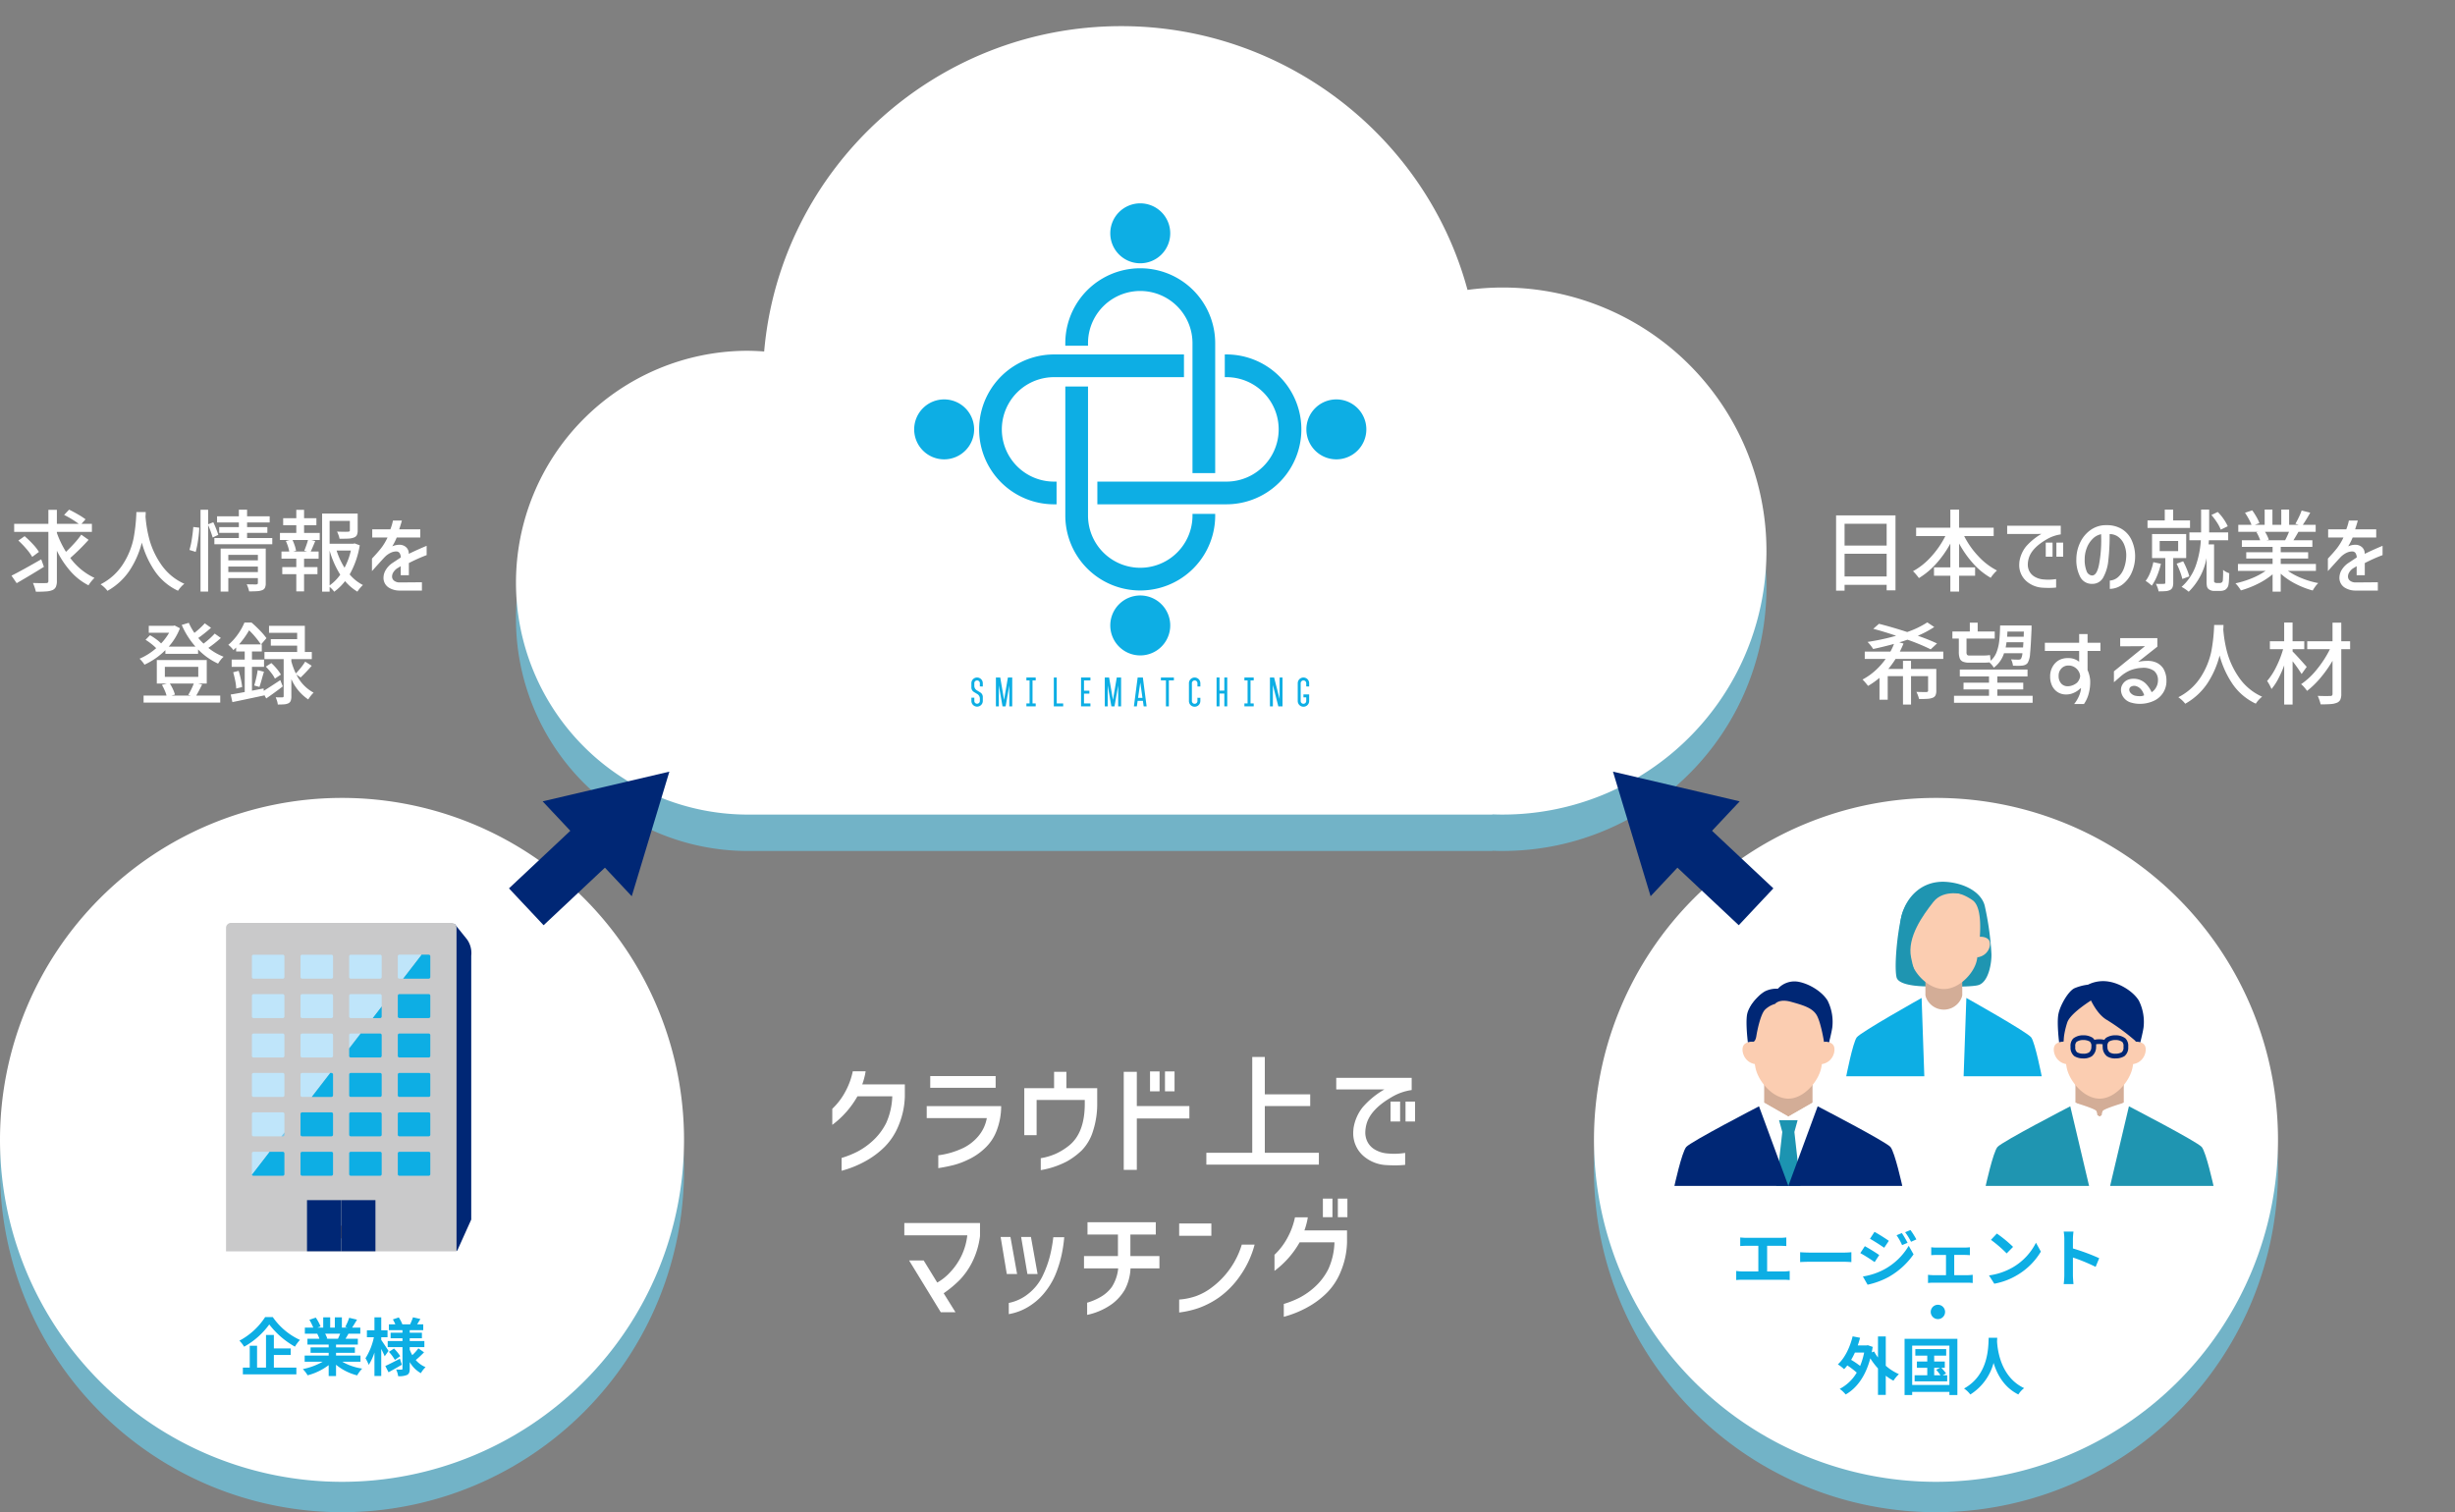 <?xml version="1.0" encoding="UTF-8"?> <svg xmlns="http://www.w3.org/2000/svg" xmlns:xlink="http://www.w3.org/1999/xlink" width="741.961" height="457.106" viewBox="0 0 741.961 457.106"><rect x="0" y="0" width="741.961" height="457.106" fill="#808080" stroke="none"/><defs><clipPath id="clip-path"><rect id="長方形_6" data-name="長方形 6" width="729.961" height="449.204" transform="translate(12 2)" fill="none"></rect></clipPath><clipPath id="clip-path-2"><rect id="長方形_7" data-name="長方形 7" width="729.961" height="449.204" fill="none"></rect></clipPath></defs><g id="グループ_151" data-name="グループ 151" transform="translate(-1092.917 -328.625)"><path id="パス_1" data-name="パス 1" d="M563.033,257.029q-1.592,0-3.181-.066v.066H334.269a70.1,70.1,0,0,1,0-140.195c1.842,0,3.674.075,5.5.214C344.555,62.03,391.13,18.7,447.7,18.7c49.356,0,92.127,33.434,104.638,79.73a79.657,79.657,0,1,1,10.7,158.593Z" transform="translate(984.096 328.83)" fill="#72b3c7"></path><path id="パス_2" data-name="パス 2" d="M206.73,515.421A103.365,103.365,0,1,1,103.365,412.056,103.365,103.365,0,0,1,206.73,515.421" transform="translate(1092.917 166.945)" fill="#72b3c7"></path><path id="パス_3" data-name="パス 3" d="M1025.385,515.421A103.365,103.365,0,1,1,922.02,412.056a103.365,103.365,0,0,1,103.365,103.365" transform="translate(755.999 166.945)" fill="#72b3c7"></path><path id="パス_4" data-name="パス 4" d="M563.033,238.327q-1.592,0-3.181-.066v.066H334.269a70.1,70.1,0,0,1,0-140.195c1.842,0,3.674.075,5.5.214C344.555,43.328,391.13,0,447.7,0c49.356,0,92.127,33.434,104.638,79.73a79.657,79.657,0,1,1,10.7,158.593Z" transform="translate(984.096 336.527)" fill="#fff"></path><path id="パス_475" data-name="パス 475" d="M0,0H729.961V449.2H0Z" transform="translate(1092.917 336.527)" fill="none"></path><path id="パス_472" data-name="パス 472" d="M24.3-13.527q-1.242,1.4-2.74,2.876T18.765-8.046a19.128,19.128,0,0,0,7.317,6.021A11.121,11.121,0,0,0,25.1-.945,9.233,9.233,0,0,0,24.273.216a18.2,18.2,0,0,1-5.386-4.185,28.02,28.02,0,0,1-4.172-6.264v9.126A4.258,4.258,0,0,1,14.4.716a2.014,2.014,0,0,1-1.039.958,5.919,5.919,0,0,1-1.863.392q-1.188.094-3.132.094a10.648,10.648,0,0,0-.364-1.3Q7.749.108,7.479-.486q2,.054,2.808.054l1.188-.027A.736.736,0,0,0,12-.608a.69.69,0,0,0,.148-.5V-15.93H1.809v-2.43H12.15V-22.6h2.565v4.239H21.33a29.5,29.5,0,0,0-4.428-2.7l1.512-1.593q1.323.648,2.74,1.472a21.661,21.661,0,0,1,2.228,1.445L22.14-18.36H25.3v2.43H14.715v.3a29.011,29.011,0,0,0,2.754,5.724Q18.738-11.1,20.007-12.5a24.677,24.677,0,0,0,2.079-2.592ZM7.263-8.37a15.319,15.319,0,0,0-1.755-2.417,28.333,28.333,0,0,0-2.43-2.525l1.89-1.323a29.153,29.153,0,0,1,2.524,2.444,14.169,14.169,0,0,1,1.8,2.309Zm3.537,3Q7.1-3.051,2.565-.432L1-2.7Q3.834-4.1,9.99-7.641ZM41.58-21.924a4.477,4.477,0,0,0-.027.54,6.861,6.861,0,0,1-.054.783,38.565,38.565,0,0,0,1.107,6.7,24.782,24.782,0,0,0,3.5,7.641A16.715,16.715,0,0,0,53.244-.243,7.558,7.558,0,0,0,52.164.77a8.676,8.676,0,0,0-.837,1.094A17.451,17.451,0,0,1,44.24-4.185a28.433,28.433,0,0,1-3.848-8.505,27.735,27.735,0,0,1-3.6,8.276A19.452,19.452,0,0,1,30,1.89,7.565,7.565,0,0,0,29.079.864a9.214,9.214,0,0,0-1.161-.945,17.332,17.332,0,0,0,6.966-6.4,23.069,23.069,0,0,0,3.01-7.479,51.594,51.594,0,0,0,.824-7.236l.027-.729ZM72.2-14.067h7.614V-12.2h-17.5v-1.863h7.4v-1.566h-5.94v-1.755h5.94v-1.4H63.126v-1.863h6.588v-2H72.2v2h6.831v1.863H72.2v1.4h6.129v1.755H72.2ZM61.8-14.229a31.608,31.608,0,0,0-1.377-3.78V2.106H58.131V-22.626h2.295v4.4l1.566-.621A30.928,30.928,0,0,1,63.5-15.039Zm-7.02,3.753A23.5,23.5,0,0,0,55.5-13.73q.31-1.958.445-3.686l1.809.216a33.18,33.18,0,0,1-.364,3.74,31.252,31.252,0,0,1-.715,3.577ZM77.841-.459A3.407,3.407,0,0,1,77.612.932a1.466,1.466,0,0,1-.824.742,4.636,4.636,0,0,1-1.458.311q-.891.067-2.511.067a7.151,7.151,0,0,0-.3-1.08,11.2,11.2,0,0,0-.432-1.08q.756.054,2.079.054h.81a.688.688,0,0,0,.378-.122.433.433,0,0,0,.108-.338V-1.971H66.528V2.106H64.206V-10.881H77.841ZM75.465-8.991H66.528v1.674h8.937ZM66.528-3.78h8.937V-5.454H66.528Zm22.9-11.826h4.725v2.133H91.638l1.161.3q-.918,2.268-1.377,3.186h2.4v2.16h-4.4v2.538h4.05v2.133h-4.05V2.052H87.075V-3.159H82.836V-5.292h4.239V-7.83H82.593V-9.99h2.349a9.925,9.925,0,0,0-.392-1.566,14.81,14.81,0,0,0-.634-1.62l1.107-.3H82.134v-2.133h4.941v-2.349H83.106v-2.106h3.969V-22.6h2.349v2.538H93.15v2.106H89.424Zm16.821,3.726a26.126,26.126,0,0,1-3.051,8.8A12.944,12.944,0,0,0,107.217.135a8.25,8.25,0,0,0-.891.932,9.043,9.043,0,0,0-.783,1.067,14.636,14.636,0,0,1-3.726-3.186A15.911,15.911,0,0,1,98.523,2.16,7.074,7.074,0,0,0,97.146.7V2.133H94.878v-23.6h10.746v5.1a3.165,3.165,0,0,1-.257,1.417,1.588,1.588,0,0,1-.931.742,4.78,4.78,0,0,1-1.512.3q-.918.054-2.781.054a6.506,6.506,0,0,0-.3-1.094,8.06,8.06,0,0,0-.459-1.067q1.782.054,2.4.054l.972-.027a.849.849,0,0,0,.4-.108.351.351,0,0,0,.108-.3v-2.862H97.146v6.912H104.3l.4-.108ZM89.478-10.233a27.15,27.15,0,0,0,1.134-3.24H85.941a18.106,18.106,0,0,1,.675,1.728,8.363,8.363,0,0,1,.378,1.512L86.1-9.99H90.4ZM97.146.243A13.4,13.4,0,0,0,100.359-3a27.761,27.761,0,0,1-3.213-7.29Zm2.106-10.53a22.687,22.687,0,0,0,2.4,5.184,20.772,20.772,0,0,0,1.917-5.184Zm10.773-3.942v-2.484h5.481a15.342,15.342,0,0,0,.783-2.646h2.7q-.243.945-.81,2.646h6.372v2.484h-7.128a17.737,17.737,0,0,1-1.35,2.673,5.243,5.243,0,0,1,2.106-.486,3.018,3.018,0,0,1,2.025.688,2.521,2.521,0,0,1,.864,1.9v.162q2.673-1.3,5.4-2.43V-8.91a51.277,51.277,0,0,0-5.373,2.4v3.672h-2.457V-5.562l-.891.54a2.769,2.769,0,0,0-.378.243,3.958,3.958,0,0,0-1.013,1.147,2.417,2.417,0,0,0-.338,1.174,1.586,1.586,0,0,0,.608,1.283,2.74,2.74,0,0,0,1.715.527l6.7-.054V1.809h-6.912a6.112,6.112,0,0,1-3-.837,3.408,3.408,0,0,1-1.566-2.025,3.3,3.3,0,0,1-.135-1.026,4.62,4.62,0,0,1,.729-2.416,6.6,6.6,0,0,1,2.025-2.066l2.484-1.647a2.591,2.591,0,0,0-.419-1.391,1.256,1.256,0,0,0-1.039-.418,4.056,4.056,0,0,0-1.7.445,6.323,6.323,0,0,0-1.863,1.418q-.594.621-3.7,4.077v-3.78q1.728-1.836,2.768-3.159a16.757,16.757,0,0,0,1.93-3.213Z" transform="translate(1095.391 505.335)" fill="#fff"></path><path id="パス_473" data-name="パス 473" d="M25.326-17.982a36.874,36.874,0,0,1-3.78,3,17.056,17.056,0,0,0,4.617,2.673,6.088,6.088,0,0,0-.918.972,8.734,8.734,0,0,0-.756,1.107,20.117,20.117,0,0,1-6.048-4.293V-13.2H8.559V-14.31a21.788,21.788,0,0,1-6.318,4.4,6.959,6.959,0,0,0-.675-.932,9.259,9.259,0,0,0-.81-.877A18.877,18.877,0,0,0,5.778-14.9a14.012,14.012,0,0,0-1.472-1.309,20,20,0,0,0-1.741-1.229l1.35-1.377a17.4,17.4,0,0,1,1.849,1.2,11.708,11.708,0,0,1,1.5,1.282,16.929,16.929,0,0,0,2.43-3.24H3.537v-2.079h7.371l.432-.108,1.62.837a18.388,18.388,0,0,1-3.4,5.562h8.1A24.479,24.479,0,0,1,13.5-21.924l2.133-.648a17.4,17.4,0,0,0,1.7,3.051,24.989,24.989,0,0,0,3.132-2.889l1.89,1.35A44.928,44.928,0,0,1,18.5-17.982a17.081,17.081,0,0,0,1.593,1.7,23.351,23.351,0,0,0,3.375-3.024ZM19.656-3.915q-.918,1.89-1.782,3.348h7.263V1.539H1.971V-.567H8.91a10.861,10.861,0,0,0-.581-1.62,15.074,15.074,0,0,0-.823-1.62l1.485-.4H5.967v-7.1H21.06v7.1H18.468ZM8.4-9.261v3.024H18.5V-9.261ZM9.909-4.212A14.869,14.869,0,0,1,10.841-2.5a9.837,9.837,0,0,1,.608,1.633l-1.08.3h5.94l-.837-.216a21.044,21.044,0,0,0,1.674-3.429Zm34.128.864q-2.484,1.917-5,3.645L38.394-.837l.027.216Q32,.756,28.809,1.4L28.3-.891q1.242-.189,4.239-.756V-9.261H28.593v-2.187h3.942v-2.457H29.943v-1.188l-.837.783a5.786,5.786,0,0,0-.715-.864,5.9,5.9,0,0,0-.823-.729,17.118,17.118,0,0,0,2.916-3.213,18.007,18.007,0,0,0,1.971-3.537h2.133a34.9,34.9,0,0,1,2.551,2.417A19.907,19.907,0,0,1,39.1-17.928l-1.62,1.89h.216v2.133h-2.97v2.457h3.645v2.187H34.722v7.209l3.51-.675L38.286-2q1.566-.972,5-3.24Zm4.131-3.564a12.127,12.127,0,0,0,5.184,5.454,8.489,8.489,0,0,0-.864.972,10.25,10.25,0,0,0-.756,1.08,14.166,14.166,0,0,1-5.1-6.156V-.378A3.945,3.945,0,0,1,46.44,1a1.431,1.431,0,0,1-.7.756,3.4,3.4,0,0,1-1.2.311q-.716.067-2.011.067a4.752,4.752,0,0,0-.216-1.053A11.731,11.731,0,0,0,41.9-.054q.891.027,2.025.027a.513.513,0,0,0,.3-.108.419.419,0,0,0,.081-.3V-11.583H38.5v-2.16h9.882V-15.66H40.419v-1.971h7.965v-1.917H39.879v-2.106H50.706v7.911h2.106v2.16H46.629v.675a20.872,20.872,0,0,0,1.35,3.645A20.7,20.7,0,0,0,49.5-8.991a18.534,18.534,0,0,0,1.31-1.836l1.971,1.242a44.084,44.084,0,0,1-3.348,3.537ZM37.422-16.038a23.966,23.966,0,0,0-1.593-2.133A23.191,23.191,0,0,0,33.858-20.3a25.361,25.361,0,0,1-3.051,4.266ZM40.581-10.4a16.631,16.631,0,0,1,1.674,1.768A12.011,12.011,0,0,1,43.47-6.912L41.661-5.7a9.716,9.716,0,0,0-1.134-1.768,19.355,19.355,0,0,0-1.62-1.85ZM35.4-3.618q.3-.945.608-2.281t.445-2.363l1.89.486L37.881-6.21Q37.395-4.4,36.99-3.186ZM30.7-8.046q.378,1.215.675,2.565a18.034,18.034,0,0,1,.378,2.322L29.97-2.7a14.632,14.632,0,0,0-.3-2.349q-.27-1.377-.621-2.565Z" transform="translate(1134.342 539.456)" fill="#fff"></path><path id="パス_471" data-name="パス 471" d="M13-27.018a17.235,17.235,0,0,1-.418,2,19.48,19.48,0,0,1-.608,1.957H24.852v3.61a24.392,24.392,0,0,1-1.862,8.74,19.374,19.374,0,0,1-4.218,6.5,26.022,26.022,0,0,1-6,4.446A31.358,31.358,0,0,1,5.738,3.04V-.836a29.029,29.029,0,0,0,4.807-1.919,21.882,21.882,0,0,0,4.427-3.1,18.481,18.481,0,0,0,4.237-5.529,21.159,21.159,0,0,0,1.843-8.075H10.526a27.892,27.892,0,0,1-7.6,8.626v-4.864a20.065,20.065,0,0,0,3.914-5.13,22.06,22.06,0,0,0,2.28-6.194Zm19.532,1.444h19.76v3.534H32.528ZM31.464-12.882v-3.61h22.5A20.574,20.574,0,0,1,52.611-9.12a14.017,14.017,0,0,1-3.705,5.472A18.281,18.281,0,0,1,43.928-.3a23.07,23.07,0,0,1-4.275,1.6q-2.071.532-4.693.95V-1.634a24.757,24.757,0,0,0,7.676-2.28,13.937,13.937,0,0,0,4.427-3.5,11.549,11.549,0,0,0,2.565-5.472Zm33.212-5.472v10.64H60.952V-21.926h9.006v-4.94h3.724v4.94h9.31v4.978a26.489,26.489,0,0,1-1.311,8.113,14.334,14.334,0,0,1-3.363,5.719A22.29,22.29,0,0,1,73.872.19,26.425,26.425,0,0,1,65.93,2.85V-.76a18.357,18.357,0,0,0,4.6-1.368,18.989,18.989,0,0,0,4.066-2.546q4.6-3.8,4.636-12.388v-1.292ZM98.952-26.98h2.888v6H98.952Zm4.522,0h2.888v6h-2.888Zm7.372,14.212H94.962V2.774H91.01v-29.64h3.952V-16.53h15.884Zm22.8,10.374h16.34V1.178h-34.01V-2.394h13.87V-31.35h3.8v11.286h13.718v3.534H133.646ZM155.23-21.546v-3.5h22.8v3.686a16.182,16.182,0,0,0-5.966,2.09q-6.612,3.8-7.752,8.436a10.107,10.107,0,0,0-.3,2.28,6.205,6.205,0,0,0,.532,2.584,5.753,5.753,0,0,0,2.3,2.565,8.765,8.765,0,0,0,3.705,1.2q1.254.114,2.242.114a22.329,22.329,0,0,0,3.268-.266v3.61a28.244,28.244,0,0,1-3.154.152q-1.14,0-2.508-.076a11.449,11.449,0,0,1-6.878-2.7,9.069,9.069,0,0,1-3.154-7.068q0-.38.076-1.292a13.52,13.52,0,0,1,2.755-6.4,25.609,25.609,0,0,1,6.593-5.415Zm16.416,3.686h2.888v6h-2.888Zm4.522,0h2.888v6h-2.888Z" transform="translate(1341.53 679.483)" fill="#fff"></path><path id="パス_470" data-name="パス 470" d="M2.926-21.584v-3.724H25.8v3.952a24.223,24.223,0,0,1-2.47,8.094,22.241,22.241,0,0,1-3.61,5.111,34.257,34.257,0,0,1-4.9,4.085l3.572,5.738H13.946L4.37-13.984H8.778l4.1,6.688a16.037,16.037,0,0,0,4.028-3.268,19.232,19.232,0,0,0,5.054-11.02ZM37.012-9.88H33.9L32.034-21.09H35Zm6.194,0H40.128l-1.9-11.21h2.964ZM34.5-1.14a13.736,13.736,0,0,0,6.023-2.869A15.266,15.266,0,0,0,44.8-9.462a32.218,32.218,0,0,0,2.052-5.548,43.078,43.078,0,0,0,1.1-6h3.306a42.971,42.971,0,0,1-.76,5.187,36.37,36.37,0,0,1-1.558,5.263,21.95,21.95,0,0,1-3.154,5.7A18.761,18.761,0,0,1,40.66-.133,16.835,16.835,0,0,1,34.5,2.242ZM57.228-11.59v-3.724h10.26v-6.5h-9.2v-3.724H78.926v3.724H71.25v6.5h8.778v3.724h-8.74a15.125,15.125,0,0,1-1.71,6.422A14.612,14.612,0,0,1,65.816-.912,19.793,19.793,0,0,1,58.178,2.47V-1.216a18.169,18.169,0,0,0,3.838-1.6,10.974,10.974,0,0,0,3.61-3.135,12.6,12.6,0,0,0,1.938-5.643ZM85.994-25.156h9.728v3.724H85.994Zm22.8,6.384a29.21,29.21,0,0,1-4.408,9.462,26.484,26.484,0,0,1-6.5,6.612A26.109,26.109,0,0,1,91.979.361a28.393,28.393,0,0,1-5.985,1.387V-2.166a19.9,19.9,0,0,0,5.054-1.026,17.9,17.9,0,0,0,4.94-2.736,25.236,25.236,0,0,0,8.93-12.844ZM129.428-32.68h2.888v5.624h-2.888Zm4.522,0h2.888v5.624H133.95Zm-9.082,5.662a17.234,17.234,0,0,1-.418,2,19.479,19.479,0,0,1-.608,1.957h12.882v3.61a24.392,24.392,0,0,1-1.862,8.74,19.374,19.374,0,0,1-4.218,6.5,26.022,26.022,0,0,1-6,4.446,31.358,31.358,0,0,1-7.03,2.812V-.836a29.029,29.029,0,0,0,4.807-1.919,21.882,21.882,0,0,0,4.427-3.1,18.481,18.481,0,0,0,4.237-5.529,21.159,21.159,0,0,0,1.843-8.075H122.4a27.892,27.892,0,0,1-7.6,8.626v-4.864a20.065,20.065,0,0,0,3.914-5.13,22.061,22.061,0,0,0,2.28-6.194Z" transform="translate(1363.298 723.619)" fill="#fff"></path><g id="グループ_10" data-name="グループ 10" transform="translate(1092.917 326.625)" clip-path="url(#clip-path)"><path id="パス_474" data-name="パス 474" d="M4.617-20.925H22.572V1.728H19.9V.081H7.182V1.836H4.617ZM19.9-18.387H7.182V-11.8H19.9ZM7.182-2.457H19.9V-9.315H7.182Zm36.153-12.2a25.819,25.819,0,0,0,4.293,6.1,20.318,20.318,0,0,0,5.616,4.293A10.878,10.878,0,0,0,52.218-3.2a9.277,9.277,0,0,0-.864,1.148,21.052,21.052,0,0,1-5.279-4.293A31.289,31.289,0,0,1,41.8-12.42v7.209h4.833v2.538H41.8V2.106H39.15V-2.673H34.209V-5.211H39.15v-7.182A31.478,31.478,0,0,1,34.9-6.359a22.812,22.812,0,0,1-5.251,4.387q-.3-.432-.823-1.053a12.5,12.5,0,0,0-.958-1.026,20.52,20.52,0,0,0,5.481-4.387,27.813,27.813,0,0,0,4.293-6.224H28.809V-17.2H39.15v-5.454H41.8V-17.2H52.245v2.538Zm12.987-.648v-2.484h16.2v2.619a11.5,11.5,0,0,0-4.239,1.485q-4.7,2.7-5.508,5.994a7.181,7.181,0,0,0-.216,1.62,4.409,4.409,0,0,0,.378,1.836,4.088,4.088,0,0,0,1.634,1.823,6.228,6.228,0,0,0,2.632.85q.891.081,1.593.081a15.866,15.866,0,0,0,2.322-.189V.891A20.068,20.068,0,0,1,68.877,1Q68.067,1,67.1.945A8.135,8.135,0,0,1,62.208-.972a6.443,6.443,0,0,1-2.241-5.022q0-.27.054-.918a9.606,9.606,0,0,1,1.958-4.549,18.2,18.2,0,0,1,4.685-3.848ZM67.986-12.69h2.052v4.266H67.986Zm3.213,0h2.052v4.266H71.2ZM92.313-9.153a8.339,8.339,0,0,0-.715-3.132,5.388,5.388,0,0,0-1.742-2.174,4.278,4.278,0,0,0-2.565-.8,65.98,65.98,0,0,1-.4,8.006,13.144,13.144,0,0,1-1.552,5.13,3.648,3.648,0,0,1-3.308,1.9,3.882,3.882,0,0,1-3.6-2.039,10.923,10.923,0,0,1-1.2-5.387,11.817,11.817,0,0,1,1.08-4.914,9.808,9.808,0,0,1,2.9-3.7,8.089,8.089,0,0,1,4.2-1.674q.324-.027.972-.027a8.741,8.741,0,0,1,4.455,1.093,7.571,7.571,0,0,1,2.956,3.146,11.649,11.649,0,0,1,1.2,4.86,12.2,12.2,0,0,1-.878,4.873A9.225,9.225,0,0,1,91.422-.23,6.6,6.6,0,0,1,87.345,1.3V-1.215a4.169,4.169,0,0,0,2.484-1.04,6.527,6.527,0,0,0,1.809-2.727A11.683,11.683,0,0,0,92.313-9.153Zm-10.4,6.4q1.485.081,2.16-3.227a39.4,39.4,0,0,0,.675-7.79l-.027-1.458a4.959,4.959,0,0,0-2.552,1.39,7.647,7.647,0,0,0-1.782,2.768,9.385,9.385,0,0,0-.634,3.4,9.207,9.207,0,0,0,.553,3.537A1.936,1.936,0,0,0,81.918-2.754ZM120.5-.486a1.058,1.058,0,0,0,.675-.162A.875.875,0,0,0,121.5-1.3a31.04,31.04,0,0,0,.081-3.159,4.475,4.475,0,0,0,.864.594,5.076,5.076,0,0,0,1,.432q-.027,1.107-.094,2.147a10.2,10.2,0,0,1-.176,1.5,2.337,2.337,0,0,1-.945,1.35,3.212,3.212,0,0,1-1.593.351h-1.647a2.657,2.657,0,0,1-1.809-.567,1.6,1.6,0,0,1-.473-.8,7.3,7.3,0,0,1-.121-1.606V-8.019a19.163,19.163,0,0,1-5.4,10.179,12.135,12.135,0,0,0-1.053-.8A8.225,8.225,0,0,0,109.026.7a15.521,15.521,0,0,0,4.266-6.318,28.407,28.407,0,0,0,1.566-7.776H111.4v-2.376h3.537V-22.68h2.43v6.912h5.751v2.376h-5.832l-.081,1.242h1.647V-1.107a.485.485,0,0,0,.189.459,1,1,0,0,0,.567.162Zm-8.91-18.9v2.268H98.739v-2.268h5.211v-3.267h2.538v3.267Zm9.288,2.781a11.815,11.815,0,0,0-1.147-2.187,17.768,17.768,0,0,0-1.687-2.241l1.917-.918a13.884,13.884,0,0,1,1.769,2.119,13.348,13.348,0,0,1,1.256,2.2ZM106.515-.567a3.7,3.7,0,0,1-.216,1.4,1.644,1.644,0,0,1-.756.81,3.626,3.626,0,0,1-1.31.337q-.77.067-2.146.067a6.507,6.507,0,0,0-.311-1.12,9.143,9.143,0,0,0-.5-1.148l1.512.027.918-.027a.469.469,0,0,0,.324-.081.419.419,0,0,0,.081-.3V-8.019h-4v-7.263H110.43v7.263h-3.915Zm-4.1-12.609v3.051H108v-3.051ZM109.269-1.7a17.933,17.933,0,0,0-.7-2.241,24.757,24.757,0,0,0-1.026-2.376l1.971-.729a24.8,24.8,0,0,1,1.093,2.336,17.489,17.489,0,0,1,.77,2.227Zm-6.48-4.59a22.626,22.626,0,0,1-1.161,3.645,15.167,15.167,0,0,1-1.593,2.97Q99.684,0,99.117-.445a8.236,8.236,0,0,0-.945-.662,10.629,10.629,0,0,0,1.377-2.511,18.973,18.973,0,0,0,.945-3.159Zm38.394,2.16A21.325,21.325,0,0,0,145.409-1.9a25.579,25.579,0,0,0,4.927,1.445,7.561,7.561,0,0,0-.891,1.04,11.13,11.13,0,0,0-.783,1.2A26.247,26.247,0,0,1,143.41-.27,20.489,20.489,0,0,1,139-3.294V2.133h-2.457V-3.105a22.608,22.608,0,0,1-4.415,2.849,28.547,28.547,0,0,1-5.17,2.012,11.063,11.063,0,0,0-.77-1.134,8.017,8.017,0,0,0-.878-1,28.131,28.131,0,0,0,4.9-1.512,21.038,21.038,0,0,0,4.2-2.241h-8.343V-6.237h10.476V-7.884h-7.965v-1.89h7.965v-1.62h-9.288v-2h5.535a11.855,11.855,0,0,0-1.134-2.457l.648-.108h-6.129v-2.106h4a14.7,14.7,0,0,0-.85-1.8q-.554-1.013-1.12-1.849l2.187-.729a21.032,21.032,0,0,1,1.269,1.984,11.631,11.631,0,0,1,.891,1.877l-1.377.513h2.97V-22.68h2.349v4.617h2.673V-22.68h2.376v4.617h2.916l-1.026-.324q.513-.864,1.053-2a19.475,19.475,0,0,0,.837-2l2.592.648a42.766,42.766,0,0,1-2.241,3.672h3.888v2.106h-5.211q-.513.945-1.512,2.565h5.724v2H139v1.62h8.289v1.89H139v1.647h10.638v2.106Zm-6.939-11.826a10.554,10.554,0,0,1,1.161,2.4l-.783.162h5.7a24.25,24.25,0,0,0,1.188-2.565Zm19.089,1.728v-2.484h5.481a15.341,15.341,0,0,0,.783-2.646h2.7q-.243.945-.81,2.646h6.372v2.484h-7.128a17.737,17.737,0,0,1-1.35,2.673,5.243,5.243,0,0,1,2.106-.486,3.018,3.018,0,0,1,2.025.688,2.521,2.521,0,0,1,.864,1.9v.162q2.673-1.3,5.4-2.43V-8.91a51.275,51.275,0,0,0-5.373,2.4v3.672h-2.457V-5.562l-.891.54a2.77,2.77,0,0,0-.378.243,3.958,3.958,0,0,0-1.012,1.147,2.416,2.416,0,0,0-.338,1.174,1.586,1.586,0,0,0,.607,1.283,2.74,2.74,0,0,0,1.715.527l6.7-.054V1.809h-6.912a6.112,6.112,0,0,1-3-.837,3.408,3.408,0,0,1-1.566-2.025,3.3,3.3,0,0,1-.135-1.026,4.62,4.62,0,0,1,.729-2.416,6.6,6.6,0,0,1,2.025-2.066l2.484-1.647a2.591,2.591,0,0,0-.418-1.391,1.256,1.256,0,0,0-1.04-.418,4.056,4.056,0,0,0-1.7.445,6.323,6.323,0,0,0-1.863,1.418q-.594.621-3.7,4.077v-3.78q1.728-1.836,2.768-3.159a16.756,16.756,0,0,0,1.93-3.213Z" transform="translate(550.292 178.71)" fill="#fff"></path></g><path id="パス_469" data-name="パス 469" d="M10.962-11.664A27.551,27.551,0,0,1,8.775-8.64H13.2V-11.1h2.43V-8.64h7.641v6.561a3.318,3.318,0,0,1-.243,1.418,1.523,1.523,0,0,1-.864.743,4.876,4.876,0,0,1-1.458.311q-.864.067-2.646.067a8.133,8.133,0,0,0-.337-1.094A9.365,9.365,0,0,0,17.253-1.7q1.35.054,3.024.054a.74.74,0,0,0,.405-.122.433.433,0,0,0,.108-.337V-6.453H15.633V2.133H13.2V-6.453H8.586V.675H6.1V-5.94A23.248,23.248,0,0,1,2.646-3.51q-.351-.459-.837-1.026a10.867,10.867,0,0,0-.837-.891A19.289,19.289,0,0,0,4.833-8.141a21.065,21.065,0,0,0,3.132-3.523H1.647v-2.214H9.4a15.486,15.486,0,0,0,1.08-2.322q-3,.837-6.291,1.539a11.808,11.808,0,0,0-.81-1.134,9.13,9.13,0,0,0-.891-1,69.09,69.09,0,0,0,8.64-1.863q-3.537-1.215-6.912-2.106L5.94-22.275q3.78.945,8.532,2.484a27.724,27.724,0,0,0,6.075-2.916l2.106,1.4a32.425,32.425,0,0,1-4.968,2.646,62.174,62.174,0,0,1,5.805,2.322l-1.917,1.782a61.647,61.647,0,0,0-7.02-2.916l-1.566.54q-.594.162-.891.27l1.269.351q-.567,1.35-1.107,2.43H25.38v2.214ZM30.078-17.82H28.134v-2.133H33.4v-2.673h2.376v2.673h5.157v2.133H32.4v4.077a1.406,1.406,0,0,0,.175.837.862.862,0,0,0,.688.216H37.4a13.926,13.926,0,0,0,2.106-.135l.054.567.135,1.134a6.361,6.361,0,0,0,1.782-2.551,13.644,13.644,0,0,0,.81-3.389q.216-1.863.27-4.7h9.5v.972q-.216,5.319-.445,7.493a6.479,6.479,0,0,1-.715,2.822,2.047,2.047,0,0,1-.729.594,2.958,2.958,0,0,1-.972.243,10.076,10.076,0,0,1-1.323.054q-.945,0-1.431-.027a6.23,6.23,0,0,0-.216-1.013,3.746,3.746,0,0,0-.378-.9q.972.081,2.241.081a1.638,1.638,0,0,0,.486-.054.72.72,0,0,0,.324-.27,4.357,4.357,0,0,0,.4-1.62H43.74a8.622,8.622,0,0,1-3.1,4.374,4.9,4.9,0,0,0-.594-.85,6.374,6.374,0,0,0-.729-.743,17.934,17.934,0,0,1-1.863.081H33.264a4.9,4.9,0,0,1-1.958-.311,1.768,1.768,0,0,1-.958-1.012,5.59,5.59,0,0,1-.27-1.944Zm19.656-2.106H44.766l-.081,1.566H49.68Zm-.243,4.806q.081-1.161.108-1.593H44.5q-.162,1.08-.27,1.593ZM41.715-.513H52.38V1.593H28.62V-.513H39.2V-2.43h-7.7V-4.482h7.7v-1.89H30.375V-8.451H50.841v2.079H41.715v1.89h7.83V-2.43h-7.83ZM66.447-14.067H56.079v-2.484H66.447V-19.17h2.538v2.619h3.888v2.484H68.985v5.778a9.6,9.6,0,0,1,.783,2.97,13.057,13.057,0,0,1-.392,3.956A10.025,10.025,0,0,1,67.9,1.971h-2.97A10.262,10.262,0,0,0,66.461-.608,8.158,8.158,0,0,0,67.014-2.7l-.189-.081a6.306,6.306,0,0,1-1.93,1.337,5.326,5.326,0,0,1-2.228.527,4.729,4.729,0,0,1-2.538-.594,4.689,4.689,0,0,1-1.823-1.944,6.268,6.268,0,0,1-.634-2.889,5.821,5.821,0,0,1,.837-3.132A5.076,5.076,0,0,1,60.372-11.3a5.422,5.422,0,0,1,2.646-.608A5.1,5.1,0,0,1,66.447-10.8Zm.3,7.587a3.161,3.161,0,0,0-.459-1.431,3.526,3.526,0,0,0-1.242-1.255,3.426,3.426,0,0,0-1.836-.5,2.831,2.831,0,0,0-2.119.878,3.07,3.07,0,0,0-.851,2.227,3.349,3.349,0,0,0,.756,2.308,2.543,2.543,0,0,0,2,.851,3.991,3.991,0,0,0,.783-.081,4.664,4.664,0,0,0,2-.972,3.36,3.36,0,0,0,.715-1.053A2.6,2.6,0,0,0,66.744-6.48Zm12.1-11.475H90.072v2.592l-5.805,4.59a13.429,13.429,0,0,1,2.727-.3,6.649,6.649,0,0,1,2.106.27,4.965,4.965,0,0,1,2.754,2.012A6.993,6.993,0,0,1,92.826-5.1a6.548,6.548,0,0,1-.918,3.524A6.556,6.556,0,0,1,89.262.891a9.985,9.985,0,0,1-4.428,1.026,9.3,9.3,0,0,1-2.592-.351A4.2,4.2,0,0,1,79.947.095a3.919,3.919,0,0,1-.864-2.5,3.031,3.031,0,0,1,.459-1.539,3.254,3.254,0,0,1,1.35-1.282,4.3,4.3,0,0,1,2-.445,5.9,5.9,0,0,1,.972.081,5.354,5.354,0,0,1,2.605,1.283,8.8,8.8,0,0,1,1.877,2.713,3.85,3.85,0,0,0,1.364-1.485A4.137,4.137,0,0,0,90.261-5.1a3.553,3.553,0,0,0-1.2-2.956,5.6,5.6,0,0,0-3.659-.9,10.793,10.793,0,0,0-3.645.8,11.013,11.013,0,0,0-2.862,1.85l-1.944,1.7V-7.911l9.4-7.614q-.918,0-1.7.027l-5.805.027ZM83.349-3.51a1.993,1.993,0,0,0-1.3.27,1.008,1.008,0,0,0-.459.864,1.551,1.551,0,0,0,.4,1,2.8,2.8,0,0,0,1.188.783A6,6,0,0,0,84.7-.405a2.754,2.754,0,0,0,1.4-.27,4.835,4.835,0,0,0-1.121-1.958A3.018,3.018,0,0,0,83.349-3.51Zm26.73-18.414a4.478,4.478,0,0,0-.027.54A6.86,6.86,0,0,1,110-20.6a38.565,38.565,0,0,0,1.107,6.7,24.782,24.782,0,0,0,3.5,7.641,16.715,16.715,0,0,0,7.142,6.021A7.558,7.558,0,0,0,120.663.77a8.675,8.675,0,0,0-.837,1.094,17.451,17.451,0,0,1-7.088-6.048,28.433,28.433,0,0,1-3.848-8.505,27.735,27.735,0,0,1-3.6,8.276,19.452,19.452,0,0,1-6.79,6.3A7.566,7.566,0,0,0,97.578.864a9.214,9.214,0,0,0-1.161-.945,17.332,17.332,0,0,0,6.966-6.4,23.069,23.069,0,0,0,3.01-7.479,51.593,51.593,0,0,0,.824-7.236l.027-.729ZM133.677-7.1a44.915,44.915,0,0,0-2.727-3.861v13.1h-2.538V-9.72a32.861,32.861,0,0,1-1.8,4.077,16.433,16.433,0,0,1-2.038,3.078,12.991,12.991,0,0,0-1.323-2.43,19.876,19.876,0,0,0,2.754-4.266,30.082,30.082,0,0,0,2.079-5.346h-4v-2.4h4.32v-5.643h2.538v5.643h3.537v2.4H130.95v.7q.7.675,2.092,2.214t2.174,2.43Zm14.661-7.506h-2.673v13.5a4.07,4.07,0,0,1-.311,1.8,1.926,1.926,0,0,1-1.04.9,5.739,5.739,0,0,1-1.8.391q-1.12.095-3.091.095A11.408,11.408,0,0,0,139.064.81a10.393,10.393,0,0,0-.527-1.3q1.89.054,2.673.054l1.134-.027a.736.736,0,0,0,.527-.148.69.69,0,0,0,.148-.5V-11.1a36.571,36.571,0,0,1-3.618,5.13A26.183,26.183,0,0,1,135.324-2q-.378-.54-.878-1.12a6.122,6.122,0,0,0-.932-.9,21.76,21.76,0,0,0,4.82-4.536,32.1,32.1,0,0,0,3.9-6.048h-6.858v-2.4h7.641v-5.616h2.646v5.616h2.673Z" transform="translate(1654.845 539.465)" fill="#fff"></path><g id="グループ_13" data-name="グループ 13" transform="translate(1092.917 336.527)"><g id="グループ_12" data-name="グループ 12" clip-path="url(#clip-path-2)"><path id="パス_5" data-name="パス 5" d="M206.73,499.817A103.365,103.365,0,1,1,103.365,396.452,103.365,103.365,0,0,1,206.73,499.817" transform="translate(0 -163.16)" fill="#fff"></path></g></g><path id="パス_478" data-name="パス 478" d="M8.151-16.169A20.949,20.949,0,0,1,.38-9.044,9.52,9.52,0,0,1,1.805-7.22a23.54,23.54,0,0,0,7.6-6.726,25.432,25.432,0,0,0,7.752,6.707,12.321,12.321,0,0,1,1.52-2.033,20.2,20.2,0,0,1-8.208-6.9ZM10.792-4.712h5.092V-6.707H10.792v-4.066H8.417V-.912h-2.7V-7.505H3.5V-.912H1.425V1.14H17.594V-.912h-6.8Zm20.045-6.441c-.209.513-.437,1.064-.665,1.52H26.619l.323-.057a10.207,10.207,0,0,0-.646-1.463Zm6.137,8.474V-4.541H29.583v-.836h5.7V-7.011h-5.7v-.855h6.593V-9.633H32.452c.285-.456.589-.969.893-1.52h3.572V-13h-2.47c.437-.665.95-1.52,1.482-2.394l-2.375-.57a15.305,15.305,0,0,1-1.2,2.755l.684.209H31.35v-3.1H29.222V-13H27.816v-3.1H25.707V-13H23.978l.931-.342a14.377,14.377,0,0,0-1.444-2.679l-1.938.665A17.031,17.031,0,0,1,22.7-13H20.159v1.843H24.13l-.228.038a8.538,8.538,0,0,1,.646,1.482h-3.61v1.767H27.36v.855H21.888v1.634H27.36v.836H20.1v1.862h5.453a19.961,19.961,0,0,1-6,2.223A10.539,10.539,0,0,1,21,1.425,18.023,18.023,0,0,0,27.36-1.653V1.653h2.223v-3.42a16.218,16.218,0,0,0,6.384,3.211,10.628,10.628,0,0,1,1.52-2.052,16.974,16.974,0,0,1-6.023-2.071Zm8.474-3.268c-.323-.513-1.691-2.6-2.2-3.306v-.836h1.9v-2.09h-1.9v-3.914H41.192v3.914h-2.28v2.09h2.109a19,19,0,0,1-2.546,6.365,10.841,10.841,0,0,1,.988,2,16.028,16.028,0,0,0,1.729-3.743V1.634h2.052V-6.555c.418.817.817,1.672,1.045,2.223Zm3.439,2.356c-1.615.836-3.287,1.691-4.408,2.2l.969,1.9c1.216-.665,2.7-1.5,4.028-2.28ZM45.562-5.662A13.318,13.318,0,0,1,47.367-3.23l1.615-1.14a13.016,13.016,0,0,0-1.881-2.3Zm8.911-1.064A14.955,14.955,0,0,1,52.63-4.674a10.313,10.313,0,0,1-.779-1.672v-.741h4.427V-8.93H51.851v-.836h3.686v-1.691H51.851v-.76h4.085v-1.767H54.093c.3-.475.646-1.045.988-1.615l-2.242-.513c-.19.608-.57,1.482-.855,2.128H49.628a10.51,10.51,0,0,0-1.083-2.09l-1.786.608a10.786,10.786,0,0,1,.741,1.482H45.562v1.767h4.1v.76H46.075v1.691h3.591v.836H45.2v1.843h4.465V-.608c0,.228-.076.323-.3.323s-.969,0-1.615-.038a7.029,7.029,0,0,1,.608,2.014,6.2,6.2,0,0,0,2.7-.38c.608-.342.8-.874.8-1.9V-2.565A9.012,9.012,0,0,0,55.214.779a8.41,8.41,0,0,1,1.425-1.824,7.941,7.941,0,0,1-2.964-2.147,30.583,30.583,0,0,0,2.508-2.337Z" transform="translate(1164.893 742.929)" fill="#0daee4"></path><g id="グループ_15" data-name="グループ 15" transform="translate(1092.917 336.527)"><g id="グループ_14" data-name="グループ 14" clip-path="url(#clip-path-2)"><path id="パス_6" data-name="パス 6" d="M1025.385,499.817A103.365,103.365,0,1,1,922.02,396.452a103.365,103.365,0,0,1,103.365,103.365" transform="translate(-336.918 -163.16)" fill="#fff"></path></g></g><path id="パス_477" data-name="パス 477" d="M2.641-13.262v2.6c.475-.038,1.292-.076,1.8-.076H8.113v7.752H3.287a12.3,12.3,0,0,1-1.862-.152V-.38A15.877,15.877,0,0,1,3.287-.475H15.808a15.244,15.244,0,0,1,1.786.095V-3.135a11.611,11.611,0,0,1-1.786.152H10.773v-7.752h4.009c.551,0,1.216.038,1.786.076v-2.6c-.551.057-1.216.114-1.786.114H4.446C3.914-13.148,3.135-13.205,2.641-13.262ZM20.748-8.8v2.983c.7-.057,1.976-.095,3.059-.095h10.2c.8,0,1.767.076,2.223.095V-8.8c-.494.038-1.33.114-2.223.114h-10.2C22.819-8.683,21.432-8.74,20.748-8.8ZM51.49-14.592l-1.6.665a17.162,17.162,0,0,1,1.672,2.983l1.653-.7A32.31,32.31,0,0,0,51.49-14.592Zm2.6-.912-1.615.665a18.257,18.257,0,0,1,1.786,2.888l1.615-.722A24.433,24.433,0,0,0,54.093-15.5Zm-10.868.551-1.368,2.09c1.254.7,3.23,1.976,4.294,2.717l1.406-2.09C46.569-12.939,44.479-14.269,43.225-14.953ZM39.71-1.463l1.425,2.489a23.9,23.9,0,0,0,6.346-2.337,22.919,22.919,0,0,0,7.543-6.84l-1.463-2.584A19.234,19.234,0,0,1,46.17-3.61,20.375,20.375,0,0,1,39.71-1.463Zm.589-9.158-1.368,2.09c1.273.684,3.249,1.957,4.332,2.717L44.65-7.942C43.681-8.626,41.591-9.937,40.3-10.621Zm20.064.323V-7.9c.418-.038,1.1-.076,1.5-.076h2.964v6.118H60.952a14.676,14.676,0,0,1-1.558-.114V.513A11.223,11.223,0,0,1,60.952.418H71.459A10.016,10.016,0,0,1,72.9.513V-1.976c-.4.038-.931.114-1.444.114H67.317V-7.98h3.249c.437,0,1.007.038,1.482.076V-10.3a12.934,12.934,0,0,1-1.482.1h-8.7A9.955,9.955,0,0,1,60.363-10.3ZM80.2-14.44l-1.786,1.9a39.505,39.505,0,0,1,4.75,4.1L85.1-10.412A38.375,38.375,0,0,0,80.2-14.44ZM77.824-1.786,79.42.722a20.576,20.576,0,0,0,7.049-2.679,20.2,20.2,0,0,0,7.03-7.03l-1.482-2.679A17.891,17.891,0,0,1,85.1-4.275,19.583,19.583,0,0,1,77.824-1.786Zm22.762-.038a20.869,20.869,0,0,1-.19,2.66h2.964c-.076-.779-.171-2.109-.171-2.66V-7.2a54.879,54.879,0,0,1,6.859,2.831l1.083-2.622a62.055,62.055,0,0,0-7.942-2.945v-2.812a20.658,20.658,0,0,1,.171-2.28H100.4a13.19,13.19,0,0,1,.19,2.28Z" transform="translate(1616.216 715.944)" fill="#0daee4"></path><path id="パス_476" data-name="パス 476" d="M8.284-11.191A21.538,21.538,0,0,1,7.068-7.144,23.366,23.366,0,0,0,4.351-8.987a20.056,20.056,0,0,0,1.14-2.2Zm6.536-4.864H12.464V-9.69a12.9,12.9,0,0,1-1.178-1.824l-.7.266q.143-.8.285-1.653l-1.482-.513-.4.076H6.346c.266-.76.494-1.52.7-2.318l-2.242-.437c-.836,3.4-2.375,6.574-4.465,8.474A13.621,13.621,0,0,1,2.223-6.175,9.341,9.341,0,0,0,3.192-7.3,24.248,24.248,0,0,1,6.042-5.13,12.905,12.905,0,0,1,.893-.209,9.569,9.569,0,0,1,2.7,1.482C6.08-.437,8.721-4.066,10.146-9.443a21.57,21.57,0,0,0,2.318,3.059v8H14.82v-5.8a16.06,16.06,0,0,0,2.318,1.5,10.866,10.866,0,0,1,1.653-1.976A15.662,15.662,0,0,1,14.82-7.2ZM29.45-6.574h1.767l-1.159.589A14.466,14.466,0,0,1,31.35-4.332h-1.9Zm2.6,2.242.988-.551a14.664,14.664,0,0,0-1.425-1.691h1.045v-1.9H29.45V-10.26h3.629v-1.976H23.75v1.976h3.61v1.786H24.225v1.9H27.36v2.242H23.541v1.843h9.842V-4.332ZM22.8-1.387V-13.281H34.048V-1.387ZM20.5-15.352V1.653h2.3V.7H34.048v.95h2.413V-15.352Zm25.422-.3c-.133,2.508.133,11.134-7.448,15.333a7.918,7.918,0,0,1,1.9,1.805A16.225,16.225,0,0,0,47.4-8.056c1.064,3.5,3.192,7.41,7.486,9.538A7.427,7.427,0,0,1,56.639-.437C49.552-3.762,48.6-11.951,48.45-14.573c.019-.4.038-.779.057-1.083Z" transform="translate(1648.025 748.665)" fill="#0daee4"></path><g id="グループ_17" data-name="グループ 17" transform="translate(1092.917 336.527)"><g id="グループ_16" data-name="グループ 16" clip-path="url(#clip-path-2)"><rect id="長方形_9" data-name="長方形 9" width="30.994" height="15.285" transform="translate(153.826 260.634) rotate(-43.192)" fill="#002775"></rect><path id="パス_7" data-name="パス 7" d="M317,382.956l-38.3,8.978,26.927,28.682Z" transform="translate(-114.699 -157.605)" fill="#002775"></path><rect id="長方形_10" data-name="長方形 10" width="15.285" height="30.994" transform="translate(502.898 250.563) rotate(-46.808)" fill="#002775"></rect><path id="パス_8" data-name="パス 8" d="M828.411,382.956l38.3,8.978-26.927,28.682Z" transform="translate(-340.932 -157.605)" fill="#002775"></path><path id="パス_9" data-name="パス 9" d="M525.525,207.086a15.788,15.788,0,0,1,0-31.576h39.259v-6.861H525.525a22.649,22.649,0,0,0,0,45.3h.755v-6.861Z" transform="translate(-206.959 -69.407)" fill="#0daee4"></path><path id="パス_10" data-name="パス 10" d="M602.612,168.648h-.5v6.861h.5a15.788,15.788,0,1,1,0,31.576H563.6v6.861h39.007a22.649,22.649,0,1,0,0-45.3" transform="translate(-231.952 -69.407)" fill="#0daee4"></path><path id="パス_11" data-name="パス 11" d="M487.638,200.8a9.06,9.06,0,1,1-9.06-9.06,9.06,9.06,0,0,1,9.06,9.06" transform="translate(-193.23 -78.911)" fill="#0daee4"></path><path id="パス_12" data-name="パス 12" d="M689.069,200.8a9.06,9.06,0,1,1-9.06-9.06,9.06,9.06,0,0,1,9.06,9.06" transform="translate(-276.129 -78.911)" fill="#0daee4"></path><path id="パス_13" data-name="パス 13" d="M554,147.033a15.788,15.788,0,1,1,31.576,0v39.259h6.861V147.033a22.649,22.649,0,1,0-45.3,0v.755H554Z" transform="translate(-225.176 -51.19)" fill="#0daee4"></path><path id="パス_14" data-name="パス 14" d="M592.439,224.121v-.5h-6.861v.5a15.788,15.788,0,1,1-31.576,0V185.114H547.14v39.007a22.649,22.649,0,1,0,45.3,0" transform="translate(-225.176 -76.184)" fill="#0daee4"></path><path id="パス_15" data-name="パス 15" d="M579.294,109.146a9.06,9.06,0,1,1,9.06-9.06,9.06,9.06,0,0,1-9.06,9.06" transform="translate(-234.68 -37.462)" fill="#0daee4"></path><path id="パス_16" data-name="パス 16" d="M579.294,310.578a9.06,9.06,0,1,1,9.06-9.06,9.06,9.06,0,0,1-9.06,9.06" transform="translate(-234.68 -120.361)" fill="#0daee4"></path><path id="パス_17" data-name="パス 17" d="M515.116,334.592l-1.157,6.764-1.158-6.764h-1.31v8.726h.887V337.01l1.109,6.308h.943l1.109-6.308v6.308h.887v-8.726Z" transform="translate(-210.504 -137.702)" fill="#0daee4"></path><path id="パス_18" data-name="パス 18" d="M571.035,334.592l-1.157,6.764-1.158-6.764h-1.31v8.726h.887V337.01l1.109,6.308h.943l1.109-6.308v6.308h.887v-8.726Z" transform="translate(-233.518 -137.702)" fill="#0daee4"></path><path id="パス_19" data-name="パス 19" d="M655.153,334.592v6.492l-1.661-6.492h-1.26v8.726h.887v-6.439l1.649,6.439h1.272v-8.726Z" transform="translate(-268.426 -137.702)" fill="#0daee4"></path><path id="パス_20" data-name="パス 20" d="M542.118,342.431v-7.838h-.887v8.726h2.835v-.887Z" transform="translate(-222.743 -137.702)" fill="#0daee4"></path><path id="パス_21" data-name="パス 21" d="M529.966,335.48v-.887h-2.81v.887h.961v6.951h-.961v.887h2.81v-.887h-.961V335.48Z" transform="translate(-216.951 -137.702)" fill="#0daee4"></path><path id="パス_22" data-name="パス 22" d="M641.931,335.48v-.887h-2.81v.887h.961v6.951h-.961v.887h2.81v-.887h-.961V335.48Z" transform="translate(-263.03 -137.702)" fill="#0daee4"></path><path id="パス_23" data-name="パス 23" d="M600.158,334.592h-3.919v.887h1.516v7.838h.887V335.48h1.516Z" transform="translate(-245.382 -137.702)" fill="#0daee4"></path><path id="パス_24" data-name="パス 24" d="M627.169,334.592v3.969h-1.454v-3.969h-.887v8.726h.887v-3.87h1.454v3.87h.887v-8.726Z" transform="translate(-257.148 -137.702)" fill="#0daee4"></path><path id="パス_25" data-name="パス 25" d="M558.056,335.48v-.887h-2.835v8.726h2.835v-.887h-1.947v-2.958h1.627v-.887h-1.627V335.48Z" transform="translate(-228.501 -137.702)" fill="#0daee4"></path><path id="パス_26" data-name="パス 26" d="M585.322,343.318h.887l-1.134-8.726H583.5l-1.134,8.726h.887l.244-1.676h1.587Zm-1.7-2.563.673-4.622.659,4.622Z" transform="translate(-239.672 -137.701)" fill="#0daee4"></path><path id="パス_27" data-name="パス 27" d="M502.338,337.307v-.981h0a1.725,1.725,0,1,0-3.451,0v1.284a1.6,1.6,0,0,0,.767,1.367l1.035.632a1.6,1.6,0,0,1,.767,1.367v.71a.838.838,0,1,1-1.676,0h0V340.7h-.887v.981h0a1.725,1.725,0,0,0,3.451,0v-1.205a1.6,1.6,0,0,0-.768-1.368l-1.032-.629a1.6,1.6,0,0,1-.768-1.368v-.789a.838.838,0,1,1,1.676,0h0v.981Z" transform="translate(-205.315 -137.705)" fill="#0daee4"></path><path id="パス_28" data-name="パス 28" d="M614.083,337.307v-.981h-.005a1.725,1.725,0,1,0-3.45,0v5.383a1.725,1.725,0,1,0,3.45,0h.005v-.981H613.2v.981h0a.838.838,0,1,1-1.676,0v-5.383a.838.838,0,1,1,1.676,0h0v.981Z" transform="translate(-251.304 -137.705)" fill="#0daee4"></path><path id="パス_29" data-name="パス 29" d="M669.96,337.307v-.981h0a1.725,1.725,0,1,0-3.451,0v5.383a1.725,1.725,0,1,0,3.451,0h0v-2h-1.73v.887h.843v1.11h0a.838.838,0,1,1-1.676,0v-5.383a.838.838,0,1,1,1.676,0h0v.981Z" transform="translate(-274.3 -137.705)" fill="#0daee4"></path><path id="パス_30" data-name="パス 30" d="M995.952,658.985a2.167,2.167,0,1,1-2.167-2.167,2.167,2.167,0,0,1,2.167,2.167" transform="translate(-408.101 -270.314)" fill="#0daee4"></path><path id="パス_31" data-name="パス 31" d="M196.169,465.835l-3.708-4.613c-.814,0-58.7.367-58.7,1.236v97.52h59.472l4.237-9.416V470.819a7.135,7.135,0,0,0-1.3-4.984" transform="translate(-55.049 -189.816)" fill="#002775"></path><path id="パス_32" data-name="パス 32" d="M184.274,460.648H117.56a1.527,1.527,0,0,0-1.474,1.575V559.93h69.662v-1.575h0V462.223a1.527,1.527,0,0,0-1.474-1.575" transform="translate(-47.775 -189.58)" fill="#c9c9ca"></path><rect id="長方形_11" data-name="長方形 11" width="0.425" height="3.836" transform="translate(102.895 362.596)" fill="#99714c"></rect><rect id="長方形_12" data-name="長方形 12" width="10.328" height="15.454" transform="translate(92.783 354.878)" fill="#002775"></rect><rect id="長方形_13" data-name="長方形 13" width="10.328" height="15.454" transform="translate(103.138 354.878)" fill="#002775"></rect><path id="パス_33" data-name="パス 33" d="M129.833,484.23h8.909a.482.482,0,0,0,.458-.5v-6.244a.482.482,0,0,0-.458-.5h-8.909a.482.482,0,0,0-.458.5v6.244a.482.482,0,0,0,.458.5" transform="translate(-53.244 -196.302)" fill="#bfe5fa"></path><path id="パス_34" data-name="パス 34" d="M154.81,484.23h8.909a.482.482,0,0,0,.458-.5v-6.244a.482.482,0,0,0-.458-.5H154.81a.482.482,0,0,0-.458.5v6.244a.482.482,0,0,0,.458.5" transform="translate(-63.524 -196.302)" fill="#bfe5fa"></path><path id="パス_35" data-name="パス 35" d="M179.788,484.23H188.7a.482.482,0,0,0,.458-.5v-6.244a.482.482,0,0,0-.458-.5h-8.909a.482.482,0,0,0-.458.5v6.244a.482.482,0,0,0,.458.5" transform="translate(-73.803 -196.302)" fill="#bfe5fa"></path><path id="パス_36" data-name="パス 36" d="M214.764,476.982h-2.221l-5.589,7.248h7.81a.482.482,0,0,0,.458-.5v-6.244a.482.482,0,0,0-.458-.5" transform="translate(-85.172 -196.302)" fill="#0daee4"></path><path id="パス_37" data-name="パス 37" d="M204.766,476.982a.482.482,0,0,0-.458.5v6.244a.482.482,0,0,0,.458.5h1.1l5.589-7.248Z" transform="translate(-84.083 -196.302)" fill="#bfe5fa"></path><path id="パス_38" data-name="パス 38" d="M129.833,504.48h8.909a.482.482,0,0,0,.458-.5v-6.244a.482.482,0,0,0-.458-.5h-8.909a.482.482,0,0,0-.458.5v6.244a.482.482,0,0,0,.458.5" transform="translate(-53.244 -204.636)" fill="#bfe5fa"></path><path id="パス_39" data-name="パス 39" d="M154.81,504.48h8.909a.482.482,0,0,0,.458-.5v-6.244a.482.482,0,0,0-.458-.5H154.81a.482.482,0,0,0-.458.5v6.244a.482.482,0,0,0,.458.5" transform="translate(-63.524 -204.636)" fill="#bfe5fa"></path><path id="パス_40" data-name="パス 40" d="M193.64,507.047a.482.482,0,0,0,.458-.5V503.47l-2.758,3.577Z" transform="translate(-78.746 -207.203)" fill="#0daee4"></path><path id="パス_41" data-name="パス 41" d="M188.7,497.232h-8.909a.482.482,0,0,0-.458.5v6.244a.482.482,0,0,0,.458.5H186.4l2.759-3.577v-3.169a.482.482,0,0,0-.458-.5" transform="translate(-73.803 -204.636)" fill="#bfe5fa"></path><path id="パス_42" data-name="パス 42" d="M213.675,497.232h-8.909a.482.482,0,0,0-.458.5v6.244a.482.482,0,0,0,.458.5h8.909a.482.482,0,0,0,.458-.5v-6.244a.482.482,0,0,0-.458-.5" transform="translate(-84.083 -204.636)" fill="#0daee4"></path><path id="パス_43" data-name="パス 43" d="M129.833,524.73h8.909a.482.482,0,0,0,.458-.5v-6.244a.482.482,0,0,0-.458-.5h-8.909a.482.482,0,0,0-.458.5v6.244a.482.482,0,0,0,.458.5" transform="translate(-53.244 -212.97)" fill="#bfe5fa"></path><path id="パス_44" data-name="パス 44" d="M154.81,524.73h8.909a.482.482,0,0,0,.458-.5v-6.244a.482.482,0,0,0-.458-.5H154.81a.482.482,0,0,0-.458.5v6.244a.482.482,0,0,0,.458.5" transform="translate(-63.524 -212.97)" fill="#bfe5fa"></path><path id="パス_45" data-name="パス 45" d="M179.33,517.984v3.995l3.468-4.5h-3.009a.482.482,0,0,0-.458.5" transform="translate(-73.803 -212.97)" fill="#bfe5fa"></path><path id="パス_46" data-name="パス 46" d="M179.33,524.228a.482.482,0,0,0,.458.5H188.7a.482.482,0,0,0,.458-.5v-6.244a.482.482,0,0,0-.458-.5h-5.9l-3.468,4.5Z" transform="translate(-73.803 -212.97)" fill="#0daee4"></path><path id="パス_47" data-name="パス 47" d="M213.675,517.482h-8.909a.482.482,0,0,0-.458.5v6.244a.482.482,0,0,0,.458.5h8.909a.482.482,0,0,0,.458-.5v-6.244a.482.482,0,0,0-.458-.5" transform="translate(-84.083 -212.97)" fill="#0daee4"></path><path id="パス_48" data-name="パス 48" d="M129.833,544.98h8.909a.482.482,0,0,0,.458-.5v-6.244a.482.482,0,0,0-.458-.5h-8.909a.482.482,0,0,0-.458.5v6.244a.482.482,0,0,0,.458.5" transform="translate(-53.244 -221.304)" fill="#bfe5fa"></path><path id="パス_49" data-name="パス 49" d="M154.352,538.234v6.244a.482.482,0,0,0,.458.5h2.93l5.589-7.248H154.81a.482.482,0,0,0-.458.5" transform="translate(-63.524 -221.304)" fill="#bfe5fa"></path><path id="パス_50" data-name="パス 50" d="M166.089,544.98a.482.482,0,0,0,.458-.5v-6.244a.482.482,0,0,0-.458-.5h-.39l-5.589,7.248Z" transform="translate(-65.893 -221.304)" fill="#0daee4"></path><path id="パス_51" data-name="パス 51" d="M188.7,537.732h-8.909a.482.482,0,0,0-.458.5v6.244a.482.482,0,0,0,.458.5H188.7a.482.482,0,0,0,.458-.5v-6.244a.482.482,0,0,0-.458-.5" transform="translate(-73.803 -221.304)" fill="#0daee4"></path><path id="パス_52" data-name="パス 52" d="M213.675,537.732h-8.909a.482.482,0,0,0-.458.5v6.244a.482.482,0,0,0,.458.5h8.909a.482.482,0,0,0,.458-.5v-6.244a.482.482,0,0,0-.458-.5" transform="translate(-84.083 -221.304)" fill="#0daee4"></path><path id="パス_53" data-name="パス 53" d="M144.965,569.458a.482.482,0,0,0,.458-.5v-.7l-.927,1.2Z" transform="translate(-59.467 -233.865)" fill="#74c9ef"></path><path id="パス_54" data-name="パス 54" d="M138.742,557.982h-8.909a.482.482,0,0,0-.458.5v6.244a.482.482,0,0,0,.458.5h8.44l.927-1.2v-5.543a.482.482,0,0,0-.458-.5" transform="translate(-53.244 -229.638)" fill="#bfe5fa"></path><path id="パス_55" data-name="パス 55" d="M163.719,557.982H154.81a.482.482,0,0,0-.458.5v6.244a.482.482,0,0,0,.458.5h8.909a.482.482,0,0,0,.458-.5v-6.244a.482.482,0,0,0-.458-.5" transform="translate(-63.524 -229.638)" fill="#0daee4"></path><path id="パス_56" data-name="パス 56" d="M188.7,557.982h-8.909a.482.482,0,0,0-.458.5v6.244a.482.482,0,0,0,.458.5H188.7a.482.482,0,0,0,.458-.5v-6.244a.482.482,0,0,0-.458-.5" transform="translate(-73.803 -229.638)" fill="#0daee4"></path><path id="パス_57" data-name="パス 57" d="M213.675,557.982h-8.909a.482.482,0,0,0-.458.5v6.244a.482.482,0,0,0,.458.5h8.909a.482.482,0,0,0,.458-.5v-6.244a.482.482,0,0,0-.458-.5" transform="translate(-84.083 -229.638)" fill="#0daee4"></path><path id="パス_58" data-name="パス 58" d="M129.842,585.48h8.909a.482.482,0,0,0,.458-.5v-6.244a.482.482,0,0,0-.458-.5h-4.069l-5.287,6.856a.47.47,0,0,0,.447.392" transform="translate(-53.253 -237.971)" fill="#0daee4"></path><path id="パス_59" data-name="パス 59" d="M129.374,578.734v6.244a.562.562,0,0,0,.012.11l5.287-6.856h-4.84a.482.482,0,0,0-.458.5" transform="translate(-53.244 -237.971)" fill="#bfe5fa"></path><path id="パス_60" data-name="パス 60" d="M163.719,578.232H154.81a.482.482,0,0,0-.458.5v6.244a.482.482,0,0,0,.458.5h8.909a.482.482,0,0,0,.458-.5v-6.244a.482.482,0,0,0-.458-.5" transform="translate(-63.524 -237.971)" fill="#0daee4"></path><path id="パス_61" data-name="パス 61" d="M188.7,578.232h-8.909a.482.482,0,0,0-.458.5v6.244a.482.482,0,0,0,.458.5H188.7a.482.482,0,0,0,.458-.5v-6.244a.482.482,0,0,0-.458-.5" transform="translate(-73.803 -237.971)" fill="#0daee4"></path><path id="パス_62" data-name="パス 62" d="M213.675,578.232h-8.909a.482.482,0,0,0-.458.5v6.244a.482.482,0,0,0,.458.5h8.909a.482.482,0,0,0,.458-.5v-6.244a.482.482,0,0,0-.458-.5" transform="translate(-84.083 -237.971)" fill="#0daee4"></path><path id="パス_63" data-name="パス 63" d="M989.008,439.564c-7.636-.594-12.3,4.825-13.632,10.3s-2.228,15.212-1.515,18.483S985,471.133,985,471.133s11.377.39,13.721-.409c3.119-1.063,3.92-7.034,3.831-9.405a89.291,89.291,0,0,0-2.049-14.639c-1.159-4.172-6.237-6.707-11.494-7.116" transform="translate(-400.689 -180.884)" fill="#1f95b1"></path><path id="パス_64" data-name="パス 64" d="M994.447,485.845s-5.568-.116-5.568.232v11.269l5.568,2.3,5.568-2.3V486.077c0-.348-5.568-.232-5.568-.232" transform="translate(-406.973 -199.942)" fill="#d3ad97"></path><path id="パス_65" data-name="パス 65" d="M999.372,447.1a15.07,15.07,0,0,0-17.444,0c-3.634,2.617-2,14.067-1.272,17.992s5.27,8.833,9.994,8.833,9.267-4.907,9.994-8.833,2.362-15.376-1.272-17.992" transform="translate(-403.177 -182.86)" fill="#fbcdb1"></path><path id="パス_66" data-name="パス 66" d="M1015.6,467.783s2.453-.327,3.362.982-.091,4.825-3.634,5.234Z" transform="translate(-417.857 -192.501)" fill="#fbcdb1"></path><path id="パス_67" data-name="パス 67" d="M1001.3,522.39l-1.037-19.267-.565-3.525L997,497.944a5.778,5.778,0,0,1-11.159,0l-1.671,1.014-2.663,23.41Z" transform="translate(-403.941 -204.929)" fill="#fff"></path><path id="パス_68" data-name="パス 68" d="M971.818,522.89h-23.6s1.984-10.157,3.175-11.761S971,499.213,971,499.213Z" transform="translate(-390.241 -205.451)" fill="#0daee4"></path><path id="パス_69" data-name="パス 69" d="M1008.508,522.89h23.6s-1.984-10.157-3.175-11.761-19.6-11.917-19.6-11.917Z" transform="translate(-415.052 -205.451)" fill="#0daee4"></path><path id="パス_70" data-name="パス 70" d="M995.455,444.708s-6.348-1.912-9.556,2.177-7.955,10.632-6.74,16.766,2.2,6.216,2.2,6.216-3.831-2.208-4.544-5.725-1.871-10.387,0-14.639,4.1-5.561,7.663-5.97,8.13-2.421,10.981,1.177" transform="translate(-401.59 -182.153)" fill="#1f95b1"></path><path id="パス_71" data-name="パス 71" d="M1057.3,509.35s-.757-5.925-.267-8.687,3.029-7.1,4.9-7.952a15.071,15.071,0,0,1,4.076-1.069,10.2,10.2,0,0,1,6.348-.913c3.7.624,7.573,3.252,9.044,5.792a14.392,14.392,0,0,1,1.381,8.108c-.267,1.782-1.069,4.811-1.069,4.811Z" transform="translate(-434.955 -201.898)" fill="#002775"></path><path id="パス_72" data-name="パス 72" d="M1073.236,542.151s-7.306-.089-7.306.178v6.237l7.306,4.187,7.306-4.187v-6.237c0-.267-7.306-.178-7.306-.178" transform="translate(-438.684 -223.117)" fill="#d3ad97"></path><path id="パス_73" data-name="パス 73" d="M1079.377,499.162a14.07,14.07,0,0,0-17.444,0c-3.634,2.851-2,15.325-1.272,19.6s5.27,9.623,9.994,9.623,9.267-5.346,9.994-9.623,2.363-16.75-1.272-19.6" transform="translate(-436.103 -204.184)" fill="#fbcdb1"></path><path id="パス_74" data-name="パス 74" d="M1058.481,521.693s-2.453-.357-3.362,1.069.091,5.257,3.634,5.7Z" transform="translate(-434.104 -214.687)" fill="#fbcdb1"></path><path id="パス_75" data-name="パス 75" d="M1095.6,521.693s2.453-.357,3.362,1.069-.091,5.257-3.634,5.7Z" transform="translate(-450.783 -214.687)" fill="#fbcdb1"></path><path id="パス_76" data-name="パス 76" d="M1079.453,553.063l-7.306,4.187-7.306-4.187-1.558,1.069,2.316,24.056h13.187l2.226-24.056Z" transform="translate(-437.594 -227.613)" fill="#fff"></path><path id="パス_77" data-name="パス 77" d="M1051.084,578.936h-31.257s2.227-10.157,3.564-11.761,22.008-12.3,22.008-12.3Z" transform="translate(-419.71 -228.361)" fill="#1f95b1"></path><path id="パス_78" data-name="パス 78" d="M1083.747,578.936H1115s-2.227-10.157-3.564-11.761-22.007-12.3-22.007-12.3Z" transform="translate(-446.016 -228.361)" fill="#1f95b1"></path><path id="パス_79" data-name="パス 79" d="M1072.237,557.518a3.243,3.243,0,0,0-.243-2c-.485-.713-6.346-2.45-6.346-2.45l-.323.98Z" transform="translate(-438.435 -227.613)" fill="#fff"></path><path id="パス_80" data-name="パス 80" d="M1079.506,557.518a3.223,3.223,0,0,1,.244-2c.488-.713,6.386-2.45,6.386-2.45l.325.98Z" transform="translate(-444.246 -227.613)" fill="#fff"></path><path id="パス_81" data-name="パス 81" d="M1071.95,495.531s2.138,6.415,6.014,8.62a66.118,66.118,0,0,1,8.62,6.348h1l.267-6.548-2.873-6.348L1077.964,495Z" transform="translate(-441.161 -203.716)" fill="#002775"></path><path id="パス_82" data-name="パス 82" d="M1068.367,497.67s-7.083,4.21-8.086,7.217a24.751,24.751,0,0,0-1.158,5.724l-.913-5.858,2.205-6.749,5.479-3.007h3.208Z" transform="translate(-435.507 -203.716)" fill="#002775"></path><path id="パス_83" data-name="パス 83" d="M1070.926,522.363a2.8,2.8,0,0,1-.98,2.272,3.739,3.739,0,0,1-2.161.534,4.439,4.439,0,0,1-2.294-.557,2.557,2.557,0,0,1-.847-2.25,2.474,2.474,0,0,1,.58-1.982,4.083,4.083,0,0,1,2.539-.78,4.461,4.461,0,0,1,2.428.624A2.475,2.475,0,0,1,1070.926,522.363Z" transform="translate(-438.154 -213.842)" fill="none" stroke="#002775" stroke-miterlimit="10" stroke-width="1.429"></path><path id="パス_84" data-name="パス 84" d="M1081.149,522.363a2.8,2.8,0,0,0,.98,2.272,3.739,3.739,0,0,0,2.161.534,4.442,4.442,0,0,0,2.294-.557,2.558,2.558,0,0,0,.846-2.25,2.476,2.476,0,0,0-.579-1.982,4.085,4.085,0,0,0-2.539-.78,4.464,4.464,0,0,0-2.429.624A2.477,2.477,0,0,0,1081.149,522.363Z" transform="translate(-444.947 -213.842)" fill="none" stroke="#002775" stroke-miterlimit="10" stroke-width="1.429"></path><path id="パス_85" data-name="パス 85" d="M1075.016,521.943a6.222,6.222,0,0,1,3.742,0" transform="translate(-442.423 -214.692)" fill="none" stroke="#002775" stroke-miterlimit="10" stroke-width="1.429"></path><path id="パス_86" data-name="パス 86" d="M897.44,509.39s-.757-5.925-.267-8.687,3.787-6.281,5.657-7.127a7.894,7.894,0,0,1,3.653-.668,6.789,6.789,0,0,1,6.014-2.138c3.7.624,7.573,3.252,9.044,5.792a14.392,14.392,0,0,1,1.38,8.108c-.267,1.782-1.069,4.811-1.069,4.811Z" transform="translate(-369.164 -201.938)" fill="#002775"></path><path id="パス_87" data-name="パス 87" d="M913.374,542.151s-7.306-.089-7.306.178v6.237l7.306,4.187,7.306-4.187v-6.237c0-.267-7.306-.178-7.306-.178" transform="translate(-372.892 -223.117)" fill="#d3ad97"></path><path id="パス_88" data-name="パス 88" d="M919.516,499.162a14.071,14.071,0,0,0-17.444,0c-3.634,2.851-2,15.325-1.272,19.6s5.27,9.623,9.994,9.623,9.267-5.346,9.994-9.623,2.362-16.75-1.272-19.6" transform="translate(-370.312 -204.184)" fill="#fbcdb1"></path><path id="パス_89" data-name="パス 89" d="M898.619,521.693s-2.453-.357-3.362,1.069.091,5.257,3.634,5.7Z" transform="translate(-368.313 -214.687)" fill="#fbcdb1"></path><path id="パス_90" data-name="パス 90" d="M935.74,521.693s2.453-.357,3.362,1.069-.091,5.257-3.634,5.7Z" transform="translate(-384.992 -214.687)" fill="#fbcdb1"></path><path id="パス_91" data-name="パス 91" d="M899.226,510.441s.936.534,1.292-1.693,1.337-6.548,2.54-7.885a7.107,7.107,0,0,1,3.118-1.827s1.2-1.648,4.856-.623,6.415,1.826,7.707,4.009,2.227,8.108,2.227,8.108a5.6,5.6,0,0,1,1.559-.044s.846-7.529-1.025-10.113-1.648-4.322-5.48-5.168-5.836-.98-7.573-.535-5.97.847-6.771,1.782-3.608,2.9-3.341,5.747.312,8.018.312,8.018Z" transform="translate(-369.703 -203.479)" fill="#002775"></path><path id="パス_92" data-name="パス 92" d="M919.59,553.063l-7.306,4.187-7.306-4.187-1.558,1.069,8.864,24.056,8.864-24.056Z" transform="translate(-371.803 -227.613)" fill="#fff"></path><path id="パス_93" data-name="パス 93" d="M917.755,565.56l.979-3.564h-5.612l.979,3.564-1.827,16.3h7.306Z" transform="translate(-375.447 -231.29)" fill="#1c94b1"></path><path id="パス_94" data-name="パス 94" d="M894.4,578.936H859.965s2.228-10.157,3.564-11.761,22.007-12.3,22.007-12.3Z" transform="translate(-353.919 -228.361)" fill="#002775"></path><path id="パス_95" data-name="パス 95" d="M918.484,578.936h34.435s-2.228-10.157-3.564-11.761-22.007-12.3-22.007-12.3Z" transform="translate(-378.002 -228.361)" fill="#002775"></path></g></g></g></svg> 